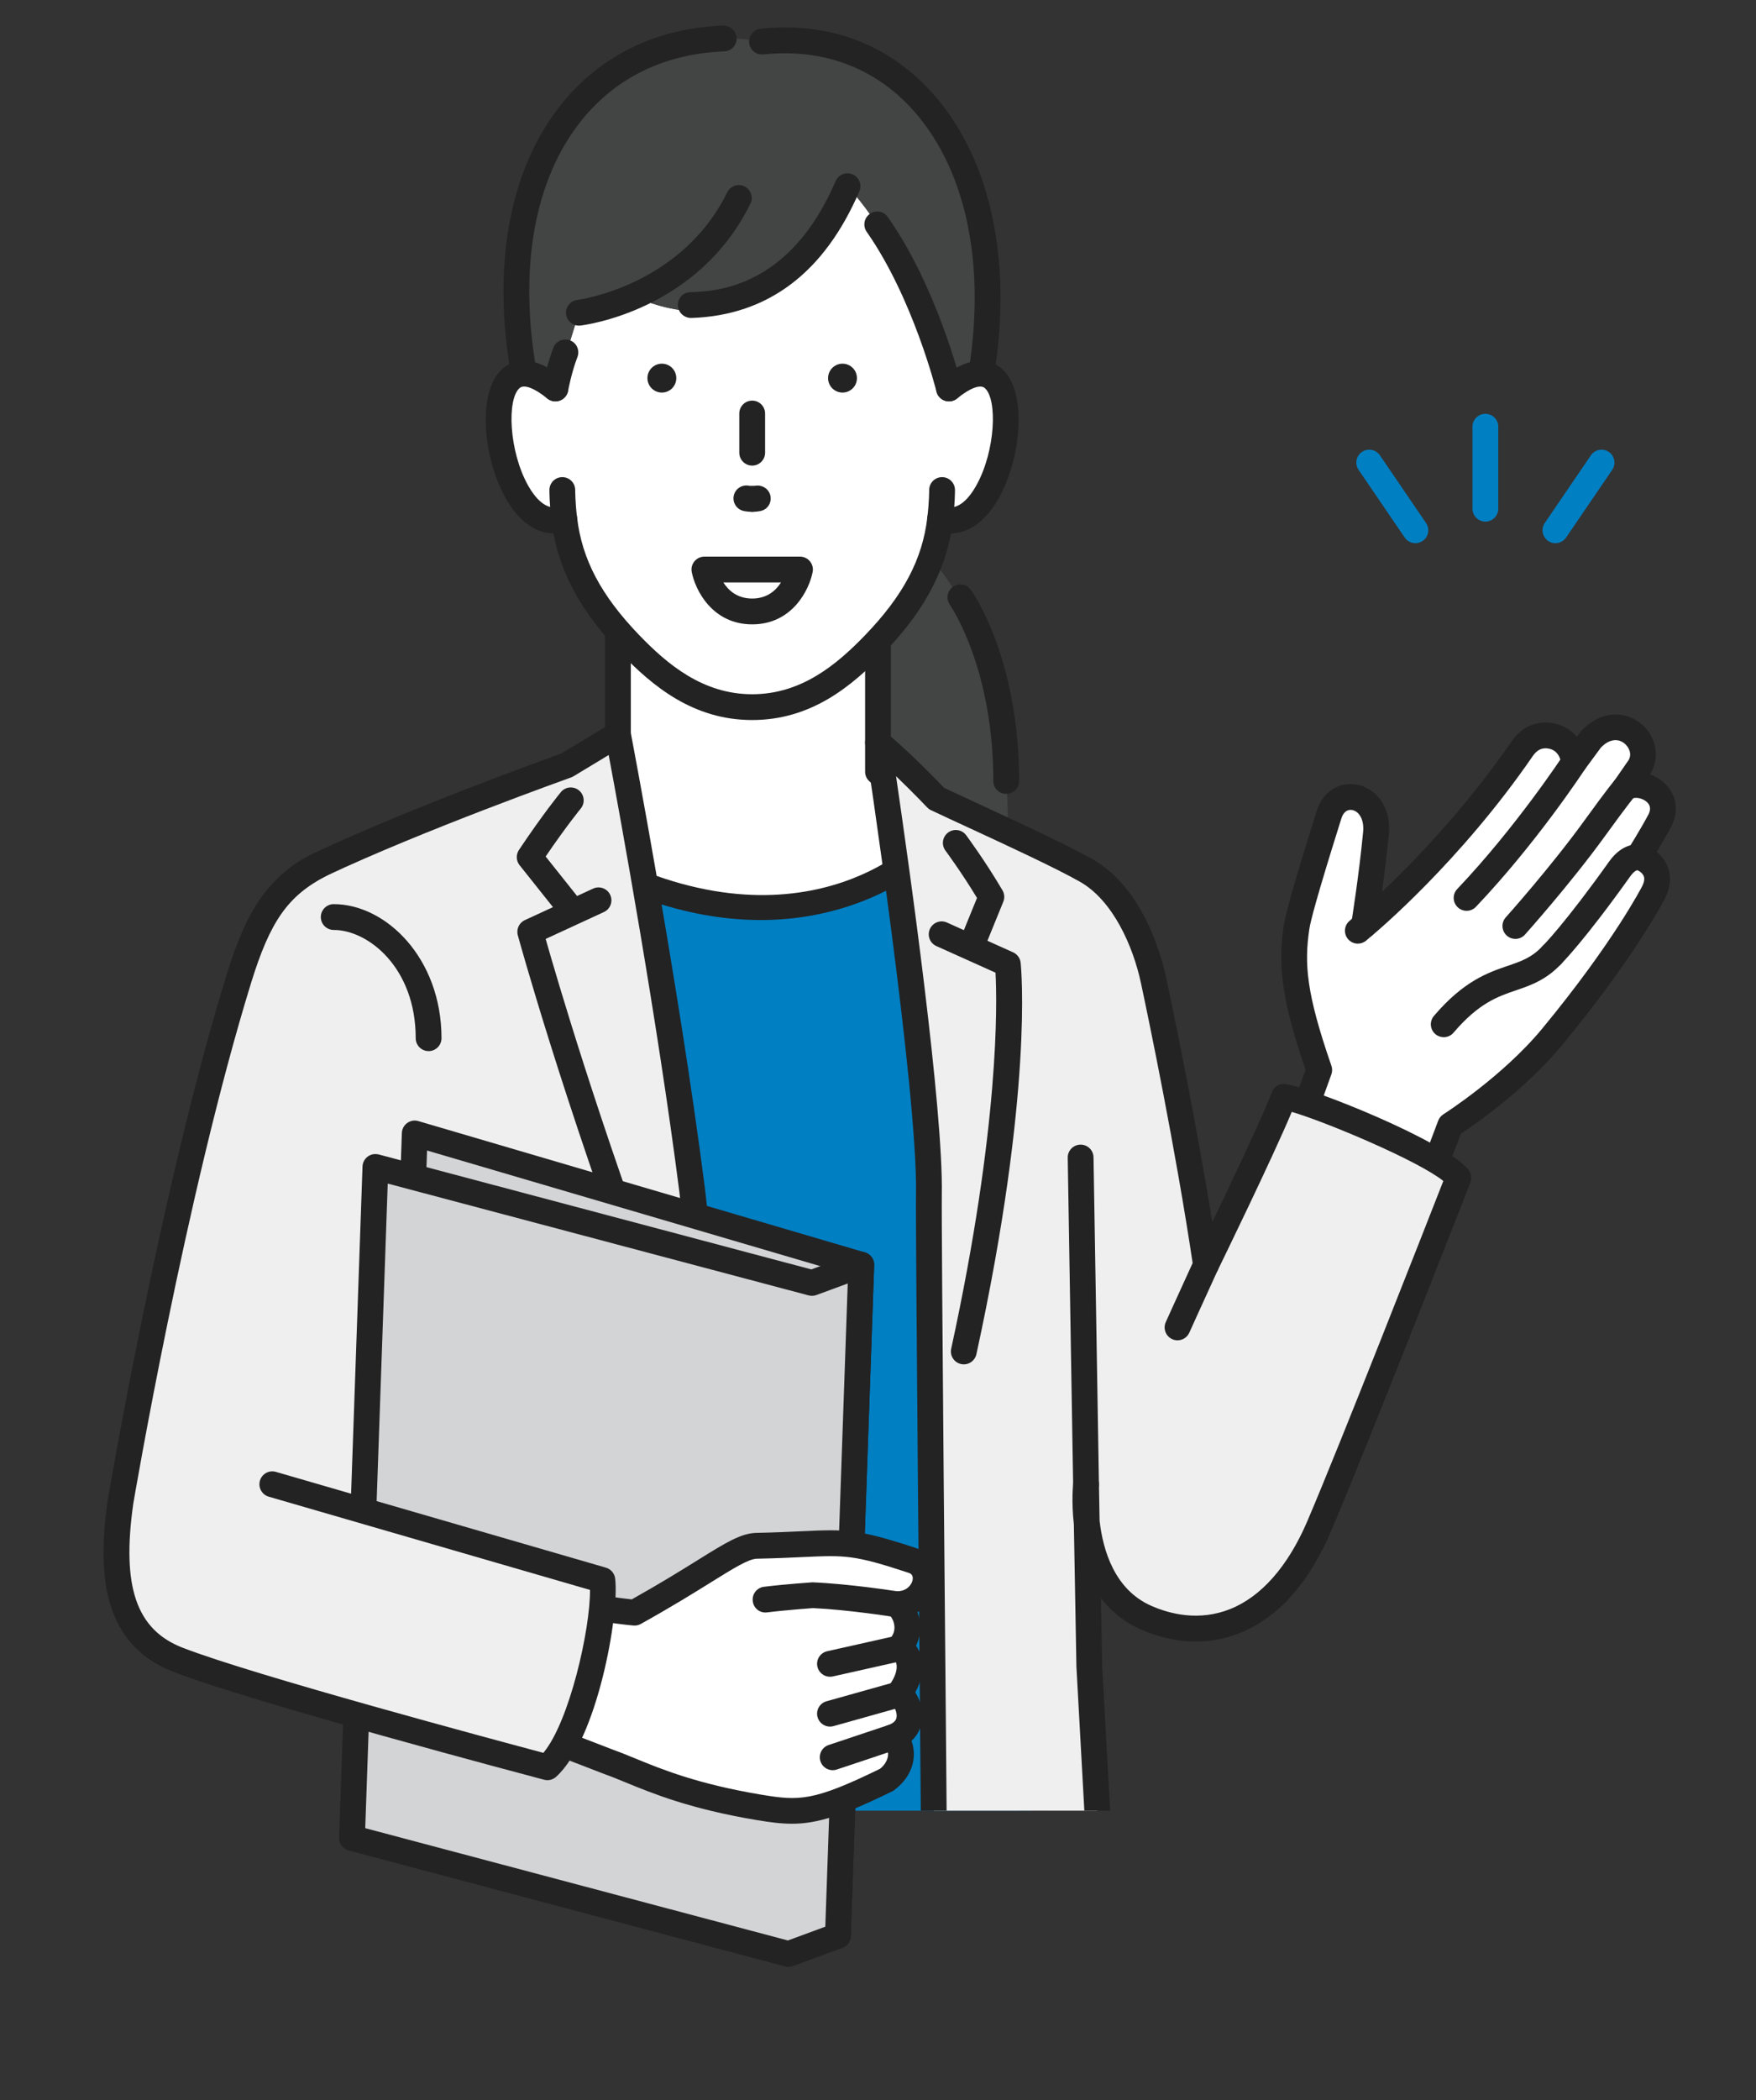 <?xml version="1.0" encoding="UTF-8"?>
<svg id="_レイヤー_1" data-name="レイヤー 1" xmlns="http://www.w3.org/2000/svg" xmlns:xlink="http://www.w3.org/1999/xlink" viewBox="0 0 1361.35 1627.09">
  <rect x="0" y="0" width="1361.35" height="1627.09" fill="#333333" stroke="none"/>
  <defs>
    <style>
      .cls-1 {
        fill: #fff;
      }

      .cls-2 {
        fill: none;
      }

      .cls-3 {
        fill: #007fc3;
      }

      .cls-4 {
        fill: #efefef;
      }

      .cls-5 {
        fill: #434444;
      }

      .cls-6 {
        fill: #232323;
      }

      .cls-7 {
        fill: #d3d4d6;
      }

      .cls-8 {
        clip-path: url(#clippath);
      }
    </style>
    <clipPath id="clippath">
      <rect class="cls-2" width="1361.35" height="1402.92"/>
    </clipPath>
  </defs>
  <g>
    <g class="cls-8">
      <g>
        <g>
          <path class="cls-1" d="M1057.46,717.03s6-37.16,9.26-71.56c2.84-29.89-29.03-37.78-36.35-14.29-2.48,7.95-22.96,72.27-25.18,87.11-4.06,27.2-3.23,50.87,17.55,110.72,0,0-27.67,76.98-33.41,90.93l94.98,57.89,40.03-106.02s46.89-29.61,79.05-68.55c57.03-69.06,78.82-112.43,78.82-112.43,8.68-17.88-7.74-26.66-12.15-26.6,0,0,9.61-15.06,16.96-28.9,9.53-20.85-15.75-32.39-27.19-24.85l10.99-15.87c11.87-19.98-15.65-44.74-36.99-22.21l-13.5,18.18s-1.3-16.11-16.18-19.99c-10.92-2.85-19.03,2.2-24.08,9.54-56.44,82.05-122.61,136.91-122.61,136.91Z"/>
          <path class="cls-6" d="M1084.32,987.82c-1.82,0-3.62-.49-5.21-1.46l-94.98-57.89c-4.2-2.56-5.92-7.79-4.04-12.34,4.92-11.93,26.7-72.3,32.05-87.19-19.73-57.6-21.16-83.14-16.85-112.11,1.43-9.53,9.38-37.29,24.34-84.82l1.18-3.79c4.6-14.73,17.59-23.12,31.54-20.21,13.21,2.66,26.46,15.82,24.32,38.42-1.46,15.45-3.49,31.52-5.27,44.59,23.71-22.44,64.29-64,100.42-116.54,8.4-12.19,21.06-17.09,34.83-13.57,7.07,1.86,12.21,5.61,15.85,9.98l3.3-4.43c15.79-16.76,33.99-15.21,45.32-6.6,12.79,9.67,16.28,26.45,8.29,39.88l-.22.31c3.7,1.33,7.24,3.32,10.31,5.96,9.86,8.46,12.34,20.98,6.61,33.5-3.93,7.42-8.32,14.92-11.74,20.59,2.34,1.89,4.52,4.22,6.27,6.97,5.21,8.18,5.4,18.18.56,28.16-.97,1.93-23,45.27-80.09,114.41-28.58,34.61-67.68,61.6-78.57,68.79l-38.87,102.95c-1.05,2.77-3.29,4.96-6.1,5.92-1.05.37-2.16.55-3.25.55ZM1001.7,915.75l77.52,47.25,35.77-94.73c.77-2.03,2.18-3.75,4.01-4.92.46-.29,45.97-29.26,76.68-66.46,55.48-67.17,77.37-110.12,77.59-110.55,2.31-4.77,1.25-7.07.9-7.83-1.15-2.48-4.02-4.1-5.03-4.36-3.56-.72-6.55-1.89-8.34-5.1-1.8-3.22-1.15-7.11.83-10.2.09-.16,9.48-14.9,16.56-28.22,1.73-3.83,1.28-6.91-1.71-9.47-3.7-3.16-9.23-3.57-11.16-2.32-3.99,2.6-9.31,2.03-12.65-1.37-3.35-3.44-3.8-8.75-1.07-12.68l11-15.88c2.81-4.79.22-10.29-3.54-13.14-5.34-4.04-12.08-2.71-17.98,3.5l-12.73,17.27c-2.48,3.36-6.82,4.82-10.78,3.65-4-1.15-6.88-4.65-7.22-8.81-.09-.82-1.18-9.16-8.74-11.13-3.43-.84-8.59-1.31-13.32,5.55-56.56,82.25-121.71,136.68-124.45,138.95-3.22,2.68-7.75,3.07-11.35.98-3.62-2.05-5.58-6.15-4.91-10.27.06-.37,6-37.25,9.19-70.9.97-10.29-3.65-16-8.36-16.93-3.89-.76-6.96,1.62-8.51,6.56l-1.2,3.83c-17.97,57.17-22.76,76.02-23.62,81.78-4,26.88-2.46,49.57,17.11,105.96.75,2.17.74,4.51-.03,6.66-1,2.75-21.45,59.65-30.46,83.36Z"/>
        </g>
        <path class="cls-6" d="M1174.8,727.45c-2.38,0-4.78-.84-6.68-2.56-4.11-3.69-4.45-10.02-.76-14.12.34-.39,34.44-38.42,60.8-74.8,18.71-25.88,23.72-31.6,24.23-32.17,3.69-4.12,10.02-4.45,14.12-.76,4.11,3.69,4.45,10.02.76,14.12-.16.18-4.93,5.68-22.91,30.53-26.99,37.27-61.78,76.05-62.12,76.45-1.97,2.21-4.71,3.32-7.44,3.32Z"/>
        <path class="cls-6" d="M1203.11,749.93c-2.59,0-5.18-1-7.13-2.99-3.87-3.95-3.82-10.27.11-14.14.17-.16,16.82-16.76,51.48-65.39,10.45-14.67,23.15-14.49,29-12.05,5.11,2.11,7.54,7.95,5.44,13.05-2,4.86-7.36,7.27-12.27,5.72-.77.02-3.04.88-5.89,4.88-35.97,50.45-53.06,67.36-53.76,68.07-1.94,1.89-4.47,2.85-6.99,2.85Z"/>
        <path class="cls-6" d="M1136.98,705.69c-2.48,0-4.96-.92-6.89-2.75-4-3.81-4.16-10.14-.35-14.14,45.43-47.75,81.86-103.14,82.22-103.69,3.04-4.63,9.23-5.92,13.85-2.89,4.62,3.01,5.92,9.22,2.89,13.83-1.52,2.32-37.79,57.48-84.46,106.54-1.96,2.07-4.61,3.11-7.25,3.11Z"/>
        <path class="cls-6" d="M1119.26,803.62c-2.29,0-4.61-.78-6.48-2.38-4.21-3.59-4.71-9.9-1.12-14.1,23.15-27.17,42.03-33.61,57.21-38.79,10.38-3.54,18.57-6.33,26.94-15.25,3.77-4.06,10.1-4.22,14.13-.47,4.03,3.79,4.24,10.12.46,14.14-11.78,12.56-23.62,16.6-35.08,20.53-14.18,4.82-28.85,9.84-48.45,32.81-1.97,2.32-4.79,3.52-7.61,3.52Z"/>
        <path class="cls-6" d="M1052.68,731.14c-2.81,0-5.61-1.17-7.59-3.48-3.59-4.2-3.12-10.51,1.07-14.1l4.78-4.1c4.19-3.59,10.5-3.12,14.1,1.05,3.59,4.2,3.12,10.51-1.07,14.1l-4.78,4.1c-1.88,1.62-4.2,2.42-6.51,2.42Z"/>
      </g>
      <g>
        <path class="cls-5" d="M687.6,428.42l29.35.65c52.97,45.74,70.97,179.95,62.31,240.82l-110.44-71.44s30.5-64.1,4.25-119.03c0,0,15.18-28.21,15.07-29.6-.11-1.38-.53-21.4-.53-21.4Z"/>
        <path class="cls-6" d="M780.07,615.1c-5.53,0-10-4.47-10-10,0-88.05-33.32-136-33.65-136.46-3.19-4.51-2.16-10.74,2.33-13.95,4.48-3.22,10.71-2.19,13.93,2.29,1.52,2.13,37.39,53.16,37.39,148.12,0,5.53-4.47,10-10,10Z"/>
      </g>
      <g>
        <polygon class="cls-1" points="579.86 454.51 479.05 454.51 479.05 746.12 579.86 804.4 837.04 737.39 680.68 597.93 680.68 454.51 579.86 454.51"/>
        <path class="cls-6" d="M579.87,814.4c-1.74,0-3.47-.45-5-1.35l-100.82-58.28c-3.1-1.78-5-5.08-5-8.65v-291.6c0-5.53,4.47-10,10-10h201.63c5.53,0,10,4.47,10,10v138.95l153.02,136.46c2.74,2.46,3.93,6.23,3.06,9.8-.86,3.59-3.62,6.41-7.2,7.32l-257.17,67.01c-.83.23-1.68.33-2.52.33ZM489.04,740.36l92.28,53.34,235.12-61.27-142.42-127.03c-2.12-1.89-3.34-4.61-3.34-7.46v-133.42h-181.63v275.84Z"/>
      </g>
      <g>
        <path class="cls-3" d="M809.65,939.84c-15.82-58.53-93.27-281.22-93.27-281.22,0,0-103.2,102.62-279.59-3.47l-53.74,309.06,77.46,567.38h332.82s32.14-533.21,16.32-591.75Z"/>
        <path class="cls-6" d="M793.32,1541.59h-332.81c-5,0-9.23-3.69-9.91-8.65l-77.46-567.38c-.14-1.02-.12-2.05.06-3.07l53.74-309.06c.57-3.24,2.7-6.02,5.69-7.38s6.47-1.17,9.32.53c167.08,100.51,263.38,8.89,267.4,4.94,2.44-2.38,5.95-3.42,9.3-2.62,3.34.78,6.05,3.2,7.18,6.45,3.16,9.1,77.75,223.69,93.49,281.89,16.05,59.43-14.69,573.12-16.01,594.96-.31,5.27-4.69,9.39-9.98,9.39ZM469.24,1521.59h314.67c11.1-186.45,28.06-534.84,16.08-579.12-13.31-49.26-71.48-218.24-88.42-267.19-32.03,22.99-127.27,73.79-267.39-4.3l-51.02,293.4,76.07,557.21Z"/>
      </g>
      <g>
        <path class="cls-4" d="M844.49,1291.17l14.81,268.89s-28.78,14.45-75.29,34.38c-19.79,8.48-57.72-6.59-59.09-64.36l-1.53-183.08s-3.71-397.81-3.26-421.51c1.53-80.9-39.46-350.16-39.46-350.16,20.28,16.83,45.37,43.36,45.37,43.36,32.56,15.38,90.56,41.28,116.21,55.85,28.18,16,45.33,53.58,52.04,85.06,10.38,48.7,28.52,139.29,40.64,220.47,0,0,50.23-102.88,60.38-130.23,18.6,2.25,120.73,43.96,135.32,62.71,0,0-79.37,203.22-107.94,269.97-33.62,78.53-88.65,90.78-134.15,70.84-55.14-24.17-46.58-103.34-46.58-103.34l2.54,141.15Z"/>
        <path class="cls-6" d="M772.8,1606.61c-8.88,0-18.19-2.73-26.43-8.03-11.31-7.27-30.44-25.8-31.45-68.26l-1.53-183.24c-.15-16.23-3.71-398.2-3.26-421.78,1.5-79.12-38.94-345.76-39.35-348.46-.62-4.1,1.35-8.16,4.96-10.21,3.59-2.03,8.11-1.64,11.31,1.02,18.09,15.02,39.43,37.05,44.93,42.81,7.91,3.71,17.2,8.01,27.08,12.58,32.18,14.88,68.64,31.74,88.12,42.81,39.41,22.4,53.51,75.82,56.88,91.66,5.38,25.2,22.37,106.56,35.8,189.38,15.6-32.44,39.54-82.93,46.06-100.51,1.61-4.36,5.97-7.05,10.58-6.45,19.81,2.38,124.99,44.61,142.01,66.48,2.17,2.77,2.71,6.48,1.43,9.77-.8,2.03-79.77,204.14-108.08,270.27-17.37,40.61-41.26,67.15-71,78.93-24.03,9.53-50.43,8.52-76.36-2.85-13.38-5.86-23.44-14.43-30.98-24.28l.94,52.56,14.8,268.71c.22,3.96-1.93,7.7-5.49,9.49-.29.14-29.59,14.8-75.84,34.63-4.68,1.99-9.83,2.97-15.16,2.97ZM694.67,601.41c10.42,71.11,36.72,257.97,35.47,324.28-.44,23.28,3.22,417.25,3.26,421.21l1.53,183.11c.78,33.07,14.28,46.62,22.26,51.76,9.17,5.88,18.06,5.57,22.9,3.48,33.71-14.43,58.23-26.07,68.87-31.23l-14.44-262.29c0-.12-.02-.23-.02-.37l-1.98-110.39c-1.97-17.34-.64-30.64-.5-32.01.57-5.27,5.17-9.53,10.39-8.91,5.27.23,9.45,4.53,9.55,9.8l.51,28.5c2.59,22.73,11.56,53.36,40.09,65.86,14.61,6.43,37.06,12.05,60.97,2.56,24.25-9.59,44.99-33.16,59.98-68.16,25.4-59.36,91.97-229.18,105.44-263.59-19.68-15.8-91.31-45.9-117.5-53.52-14.62,35.06-55.62,119.08-57.52,122.97-1.91,3.91-6.16,6.13-10.51,5.49-4.33-.66-7.72-4.08-8.37-8.4-13.76-92.23-34.49-191.6-40.52-219.86-6.06-28.4-21.64-63.93-47.21-78.46-18.76-10.66-56.4-28.07-86.63-42.05-10.65-4.92-20.61-9.51-28.91-13.44-1.12-.53-2.14-1.27-3-2.17-.17-.18-11.07-11.68-24.11-24.16Z"/>
      </g>
      <path class="cls-6" d="M841.96,1160.02c-5.45,0-9.91-4.38-10-9.84l-4.2-253.16c-.09-5.51,4.32-10.06,9.83-10.16h.17c5.45,0,9.91,4.38,10,9.84l4.2,253.16c.09,5.51-4.32,10.06-9.83,10.16h-.17Z"/>
      <g>
        <path class="cls-4" d="M180.19,774.87c24.66-64.67,32.46-88.28,68.34-105.19,76.56-36.08,190.82-76.72,190.82-76.72l39.69-23.99s36.98,192.67,57.51,352.88c14.08,109.84,23,637.09,23,637.09-5.36,61.74-53.09,58.15-53.09,58.15-188.45-34.25-240.24-59.58-240.24-59.58l18.15-193.82,8.39-90.27-158.53-122.26,45.95-376.31Z"/>
        <path class="cls-6" d="M507.27,1627.09c-.95,0-1.48-.02-1.54-.02-188.7-34.24-241.72-59.51-243.89-60.57-3.73-1.84-5.95-5.78-5.57-9.92l26.03-278.59-154.16-118.91c-2.8-2.15-4.25-5.62-3.82-9.12l45.95-376.31c.1-.8.29-1.6.58-2.34l2.78-7.32c22.99-60.39,32.5-85.39,70.64-103.36,72.41-34.12,179.5-72.71,190.77-76.76l38.83-23.46c2.79-1.7,6.24-1.89,9.24-.59,2.99,1.33,5.15,4.04,5.76,7.25.37,1.93,37.28,194.82,57.61,353.52,13.98,109.14,22.71,616.64,23.09,638.18-5.61,65.12-53.08,68.32-62.29,68.32ZM276.88,1551.14c18.61,7.27,81.8,28.95,231.39,56.11,2.71-.12,37,.72,41.34-49.16-.13-4.24-9.11-526.91-22.97-634.96-17.07-133.24-45.89-290.8-54.75-338.14l-27.35,16.52c-.58.35-1.19.64-1.83.86-1.13.41-114.68,40.9-189.91,76.35-30.85,14.55-38.31,34.16-60.48,92.4l-2.35,6.17-45.11,369.45,154.01,118.79c2.71,2.09,4.17,5.43,3.86,8.83l-25.85,276.78Z"/>
      </g>
      <path class="cls-6" d="M506.85,1021.29c-4.05,0-7.86-2.48-9.37-6.48-61.58-164.38-95.71-288.95-96.05-290.18-1.28-4.73,1.03-9.67,5.46-11.72l21.8-10.06-25.89-32.5c-2.71-3.4-2.91-8.16-.49-11.8,19.04-28.46,31.93-44.14,32.48-44.79,3.51-4.28,9.82-4.86,14.07-1.35,4.26,3.52,4.86,9.82,1.35,14.08-.12.14-11,13.38-27.2,37.13l24.37,30.61,12.42-5.74c5.02-2.3,10.96-.12,13.27,4.88,2.31,5.02.13,10.96-4.89,13.28l-19.54,9.02c-.11.04-.21.1-.32.14l-25.3,11.68c8.55,30.14,40.93,140.74,93.2,280.27,1.93,5.18-.68,10.94-5.86,12.87-1.15.45-2.34.64-3.51.64Z"/>
      <path class="cls-6" d="M747.21,1057.11c-.7,0-1.42-.08-2.14-.23-5.39-1.17-8.82-6.5-7.65-11.89,37.52-172.4,35.62-268.07,34.36-291.35l-45.86-20.62c-5.04-2.27-7.29-8.18-5.02-13.22,2.29-5.04,8.19-7.3,13.22-5.02l13.13,5.9,10.18-24.96c-12.16-20.08-24.34-36.48-24.47-36.66-3.29-4.43-2.37-10.7,2.06-14,4.42-3.3,10.69-2.36,13.99,2.05.59.8,14.67,19.79,28.17,42.7,1.58,2.7,1.83,5.96.64,8.85l-12.32,30.25,19.92,8.96c3.24,1.46,5.47,4.53,5.84,8.07.43,4,9.87,100.33-34.3,303.32-1.03,4.67-5.17,7.87-9.77,7.87Z"/>
      <path class="cls-6" d="M912.88,1038.48c-1.37,0-2.77-.27-4.1-.88-5.04-2.29-7.28-8.2-5-13.24,0,0,8.73-19.34,22.06-48.46,2.29-5.02,8.22-7.21,13.25-4.94,5.02,2.3,7.23,8.24,4.93,13.26-13.3,29.06-22.01,48.36-22.02,48.38-1.67,3.69-5.3,5.88-9.12,5.88Z"/>
      <g>
        <path class="cls-1" d="M760.48,289.58l-24.79,11.41s-26.73-100.34-78.66-156.7c-24.54,82.77-93.78,113.56-157.65,88.57,0,0-27.36,18.39-50.6,9.45l-18.2,58.68-24.17-11.4c-39.15-.31-15.65,127.99,31.01,112.39,7.43,36.63,26.04,69.17,51.95,96.05,26,26.97,59.68,49.85,93.76,49.85s67.75-22.89,93.75-49.85c25.92-26.88,44.53-59.42,51.95-96.05,46.42,15.51,69.92-111.36,31.64-112.4Z"/>
        <path class="cls-5" d="M590.76,32.21c-134.63-22.51-211.25,106.85-184.58,257.26l24.41,11.52,18.2-58.68c23.24,8.93,50.6-9.45,50.6-9.45,63.86,24.99,133.11-5.8,157.65-88.57h0c51.93,56.36,78.66,156.71,78.66,156.71l25.03-11.52c25.19-154.44-49.59-269.78-169.97-257.26Z"/>
        <path class="cls-6" d="M735.69,310.98c-4.49,0-8.57-3.05-9.7-7.6-.18-.72-18.21-72.64-54.08-123.75-3.17-4.51-2.08-10.76,2.44-13.93,4.54-3.18,10.76-2.07,13.93,2.44,38.07,54.22,56.37,127.34,57.13,130.43,1.33,5.37-1.95,10.78-7.31,12.11-.8.2-1.61.29-2.4.29Z"/>
        <path class="cls-6" d="M535.78,246.37c-5.37,0-10.06-4.24-10.24-9.65-.19-5.51,3.88-10.14,9.4-10.33,19.42-.66,77.01-2.64,112.9-86.05,2.18-5.1,8.08-7.46,13.14-5.23,5.07,2.17,7.41,8.07,5.23,13.12-27.15,63.11-70.91,96.11-130.09,98.14h-.35Z"/>
        <path class="cls-6" d="M448.77,252.31c-5,0-9.31-3.73-9.91-8.83-.65-5.47,3.26-10.45,8.74-11.09.8-.1,80.36-10.53,116.21-83.4,2.44-4.94,8.48-6.99,13.39-4.55,4.95,2.42,6.99,8.42,4.56,13.38-40.76,82.85-128.12,93.98-131.82,94.43-.39.04-.78.06-1.17.06Z"/>
        <path class="cls-6" d="M430.6,310.98c-.61,0-1.21-.06-1.83-.18-5.43-1-9.01-6.21-8.02-11.64.12-.64,3.01-16.19,8.25-29.75,1.98-5.14,7.78-7.66,12.93-5.72,5.16,1.99,7.71,7.79,5.72,12.95-4.55,11.76-7.21,26.02-7.24,26.15-.89,4.8-5.1,8.18-9.82,8.18Z"/>
        <path class="cls-6" d="M437.41,411.98c-4.97,0-9.28-3.69-9.91-8.75-1.55-12.32-1.57-23.09-1.57-23.54,0-5.53,4.47-10,10-10h0c5.52,0,10,4.47,10,10,0,.1.02,10.02,1.42,21.04.69,5.47-3.19,10.49-8.67,11.17-.42.06-.85.08-1.26.08Z"/>
        <path class="cls-6" d="M760.73,299.48c-.54,0-1.07-.04-1.62-.14-5.45-.88-9.15-6.02-8.26-11.46,13.88-85.1-2.7-159.88-45.48-205.23-29.39-31.15-68.71-45.14-113.58-40.49-5.58.64-10.41-3.42-10.98-8.91-.58-5.49,3.42-10.41,8.91-10.98,51.37-5.33,96.37,10.8,130.21,46.66,47.09,49.9,65.56,130.88,50.67,222.15-.8,4.92-5.05,8.4-9.86,8.4Z"/>
        <path class="cls-6" d="M406.16,299.48c-4.76,0-8.97-3.4-9.83-8.26-15.22-85.84-1.29-160.72,39.21-210.88,30.47-37.7,73.76-58.63,125.2-60.51,5.01-.18,10.15,4.1,10.35,9.63s-4.11,10.16-9.63,10.37c-45.48,1.66-83.64,20-110.35,53.09-36.82,45.57-49.28,114.77-35.09,194.82.97,5.43-2.66,10.62-8.1,11.58-.6.1-1.18.16-1.76.16Z"/>
        <path class="cls-6" d="M583.14,360.75c-5.53,0-10-4.47-10-10v-30.35c0-5.53,4.47-10,10-10s10,4.47,10,10v30.35c0,5.53-4.47,10-10,10Z"/>
        <g>
          <circle class="cls-6" cx="653.16" cy="292.97" r="11.19"/>
          <circle class="cls-6" cx="513.12" cy="292.97" r="11.19"/>
        </g>
        <g>
          <path class="cls-6" d="M583.14,396.57c-3.98,0-6.53-.62-7.22-.82-5.31-1.5-8.41-7.03-6.91-12.34,1.47-5.23,6.82-8.22,12.07-6.99.16.04.87.16,2.06.16,5.53,0,10,4.47,10,10s-4.47,10-10,10Z"/>
          <path class="cls-6" d="M583.14,396.57c-5.53,0-10-4.47-10-10s4.47-10,10-10c1.35,0,2.09-.16,2.1-.16,5.27-1.04,10.65,2.11,11.94,7.36,1.28,5.23-1.64,10.51-6.83,11.97-.68.2-3.23.82-7.22.82Z"/>
        </g>
        <path class="cls-6" d="M583.14,557.88c-45.73,0-77.2-26.23-101.94-51.91-18.92-19.61-44.17-50-52.16-92.66-14.1-.23-27.21-9.77-37.09-27.4-17.64-31.48-22.42-83.4-1.92-100.62,6.86-5.72,22.02-12.32,46.88,7.95,4.28,3.5,4.92,9.79,1.44,14.06-3.49,4.32-9.77,4.94-14.07,1.45-9.87-8.03-17.91-11.11-21.38-8.14-10.06,8.46-8.39,48.95,6.5,75.55,5.32,9.47,14.01,19.96,24.87,16.35,2.83-.92,5.99-.57,8.54,1.05,2.54,1.62,4.22,4.3,4.56,7.29,3.75,32.42,18.62,60.57,48.22,91.27,21.84,22.64,49.31,45.78,87.55,45.78s65.72-23.14,87.56-45.78c29.6-30.7,44.47-58.85,48.22-91.27.34-2.99,2.02-5.66,4.56-7.29,2.55-1.62,5.7-1.97,8.54-1.05,10.92,3.61,19.56-6.86,24.86-16.35,14.9-26.6,16.56-67.09,6.51-75.55-3.51-2.93-11.5.1-21.38,8.14-4.29,3.5-10.58,2.87-14.07-1.45-3.49-4.28-2.84-10.57,1.44-14.06,24.9-20.29,40.07-13.67,46.88-7.95,20.51,17.23,15.71,69.14-1.92,100.62-9.87,17.64-22.98,27.17-37.08,27.4-7.99,42.66-33.24,73.05-52.16,92.66-24.75,25.68-56.21,51.91-101.95,51.91Z"/>
        <path class="cls-6" d="M728.86,411.98c-.41,0-.84-.02-1.26-.08-5.48-.68-9.37-5.7-8.67-11.17,1.4-11.02,1.42-20.94,1.42-21.04,0-5.53,4.48-10,10-10h0c5.53,0,10,4.47,10,10,0,.45-.02,11.21-1.57,23.54-.63,5.06-4.94,8.75-9.91,8.75Z"/>
        <path class="cls-6" d="M583.14,483.75c-30.92,0-44.17-26.56-46.87-40.61-.56-2.93.21-5.96,2.12-8.24,1.89-2.3,4.73-3.63,7.71-3.63h74.09c2.98,0,5.81,1.33,7.71,3.63,1.9,2.29,2.68,5.31,2.12,8.24-2.7,14.04-15.95,40.61-46.88,40.61ZM560.79,451.27c3.94,6.21,10.77,12.48,22.34,12.48s18.42-6.27,22.35-12.48h-44.7Z"/>
      </g>
    </g>
    <g>
      <path class="cls-6" d="M332.28,814.4c-5.53,0-10-4.47-10-10,0-54.73-36.91-83.87-63.56-83.87-5.53,0-10-4.47-10-10s4.47-10,10-10c40.35,0,83.56,41.74,83.56,103.87,0,5.53-4.47,10-10,10Z"/>
      <g>
        <polygon class="cls-7" points="303.38 1398.17 649.57 1499.88 667.72 979.93 321.54 878.22 303.38 1398.17"/>
        <path class="cls-6" d="M649.57,1509.89c-.95,0-1.89-.14-2.82-.41l-346.19-101.72c-4.38-1.29-7.33-5.37-7.17-9.94l18.15-519.96c.11-3.09,1.63-5.96,4.14-7.75,2.51-1.82,5.69-2.38,8.67-1.48l346.19,101.72c4.38,1.29,7.33,5.37,7.17,9.94l-18.15,519.96c-.11,3.09-1.63,5.96-4.14,7.75-1.72,1.25-3.77,1.89-5.85,1.89ZM313.64,1390.77l326.39,95.9,17.43-499.34-326.39-95.9-17.43,499.34Z"/>
      </g>
      <g>
        <polygon class="cls-7" points="629.47 994 291.04 904.14 272.88 1424.09 611.31 1513.95 649.57 1499.87 667.72 979.92 629.47 994"/>
        <path class="cls-6" d="M611.31,1523.95c-.86,0-1.73-.12-2.57-.33l-338.43-89.86c-4.5-1.19-7.59-5.35-7.42-10.02l18.15-519.94c.11-3.05,1.59-5.86,4.03-7.68s5.57-2.36,8.53-1.64l335.38,89.06,35.28-12.99c3.13-1.19,6.62-.66,9.32,1.27,2.71,1.95,4.25,5.12,4.13,8.46l-18.15,519.94c-.14,4.06-2.72,7.64-6.53,9.02l-38.26,14.08c-1.11.41-2.29.62-3.46.62ZM283.16,1416.47l327.67,87.01,28.99-10.68,17.39-498.34-24.28,8.93c-1.93.72-4.05.8-6.03.29l-326.31-86.64-17.44,499.43Z"/>
      </g>
      <g>
        <g>
          <path class="cls-1" d="M429,1237.67c30.7,9.11,62.91,11.8,62.91,11.8,59.44-33.02,79.46-51.48,94.67-51.8,67.12-1.4,64.19-7.3,120.77,11.37,18.98,6.19,10.1,35.75-13.95,33.72,5.37,0,17.73,19.42,3.15,34.46,5.38,0,16.34,14.26,0,35.64,5.38,0,18.6,25.14-4.98,33.3,5.37,0,14.51,19.3-4.99,33.29-53.03,25.9-66.15,26.23-98.27,20.87-64.65-10.79-93.68-27.15-115.75-34.95l-101.18-39.05,57.61-88.66Z"/>
          <path class="cls-6" d="M613.89,1413.03c-8.5,0-17.02-1.13-27.2-2.83-51.48-8.57-80.65-20.57-101.95-29.3-5.69-2.34-10.75-4.43-15.49-6.09l-101.46-39.14c-2.81-1.09-4.98-3.38-5.91-6.25s-.52-6.02,1.12-8.54l57.61-88.65c2.42-3.71,6.99-5.39,11.23-4.14,24.03,7.13,49.41,10.23,57.92,11.13,21.94-12.29,38.06-22.3,51.1-30.41,21.65-13.48,33.57-20.88,45.51-21.13,14.71-.31,26.04-.84,35.35-1.27,33.82-1.56,42.92-1.97,88.76,13.14,12.35,4.02,19.19,15.86,16.58,28.73-1.69,8.32-7.25,16.37-15.79,20.88,3.26,8.81,2.81,17.93-1.1,25.94.77,1.07,1.47,2.25,2.1,3.5,2.36,4.79,6.2,16.64-2.71,32.68,2.68,4.04,4.44,8.89,5.14,12.95,1.35,8.07-.45,17.62-8.08,24.61.16.43.3.84.44,1.27,3.41,10.61,1.35,26.02-14.65,37.48-39.45,19.38-58.94,25.45-78.54,25.45ZM386.51,1321.45l89.68,34.59c4.75,1.68,10.12,3.89,16.15,6.35,20.42,8.4,48.38,19.86,97.64,28.09,29.67,4.94,40.52,5.25,92.24-20,3.07-2.38,5.7-6.13,6.19-10,.28-2.32-.24-4.12-.68-5.08-3.09-1.29-5.41-4.08-6-7.56-.81-4.82,1.98-9.51,6.59-11.11,5.86-2.03,6.46-4.82,6.66-5.72.7-3.26-.95-7.17-2.12-8.85-2.26-.9-4.14-2.6-5.25-4.84-1.69-3.42-1.29-7.48,1.02-10.51,8.49-11.11,6.76-17.93,5.43-19.88-2.96-.78-5.46-2.89-6.69-5.78-1.56-3.71-.77-7.99,2.03-10.86,2.93-3.03,4.24-6.31,4.01-10.04-.23-3.79-1.96-6.74-2.96-7.93-4.25-1.31-7.22-5.35-7.02-9.98.25-5.8,5.78-10.2,11.34-9.49,8.36.47,12.06-5.33,12.71-8.52.9-4.43-2.09-5.39-3.21-5.76-42.35-13.98-49.06-13.63-81.59-12.17-9.45.45-20.94.98-35.87,1.29-6.45.14-17.94,7.29-35.35,18.11-13.04,8.12-30.9,19.22-54.68,32.44-1.71.96-3.7,1.39-5.68,1.21-1.26-.1-28.83-2.48-57.7-10.14l-46.88,72.15ZM696.54,1322.88h.03-.03Z"/>
        </g>
        <path class="cls-6" d="M643.44,1299.15c-4.58,0-8.7-3.16-9.75-7.81-1.21-5.39,2.18-10.74,7.57-11.95l53.12-11.91c5.39-1.11,10.74,2.21,11.94,7.58,1.21,5.39-2.18,10.74-7.57,11.95l-53.12,11.91c-.73.16-1.47.23-2.2.23Z"/>
        <path class="cls-6" d="M643.44,1337.78c-4.37,0-8.38-2.89-9.62-7.3-1.49-5.31,1.61-10.84,6.92-12.32l53.12-14.9c5.35-1.45,10.84,1.62,12.33,6.93s-1.61,10.84-6.92,12.32l-53.12,14.9c-.91.25-1.82.37-2.71.37Z"/>
        <path class="cls-6" d="M645.55,1371.55c-4.19,0-8.09-2.64-9.48-6.84-1.75-5.23,1.07-10.9,6.32-12.66l46.04-15.37c5.21-1.78,10.9,1.07,12.65,6.33,1.75,5.23-1.07,10.9-6.32,12.66l-46.04,15.37c-1.04.35-2.12.51-3.16.51Z"/>
        <path class="cls-6" d="M693.42,1252.76c-.52,0-1.04-.04-1.58-.12-.34-.06-34.42-5.43-61.64-6.68.06.04-19.56,1.37-35.48,3.32-5.69.72-10.49-3.22-11.14-8.71-.67-5.47,3.22-10.47,8.7-11.13,16.84-2.07,37.68-3.46,37.68-3.46,29.48,1.29,63.58,6.68,65.03,6.89,5.45.88,9.17,6,8.3,11.45-.78,4.92-5.03,8.44-9.86,8.44Z"/>
      </g>
      <path class="cls-4" d="M466.97,1224.24l-255.84-74.22,37.41-480.34c-32.68,16.99-47.76,38.15-63.45,89.01-51.56,167.1-91.64,404.9-91.64,404.9-9.07,63.99.46,105.17,44.29,122.29,60.42,23.61,286.66,83.4,286.66,83.4,27.79-24.98,45.93-118.18,42.58-145.05Z"/>
      <path class="cls-6" d="M424.39,1379.28c-.85,0-1.71-.12-2.56-.33-9.26-2.44-227.48-60.2-287.74-83.75-58.27-22.77-57.62-83.05-50.55-133.03.44-2.64,40.82-240.62,91.99-406.43,16.51-53.55,33.13-76.62,68.4-94.94,4.89-2.62,10.94-.66,13.49,4.26,2.54,4.9.63,10.94-4.27,13.48-30,15.61-43.67,35.02-58.52,83.11-50.77,164.55-90.93,401.23-91.33,403.59-9.06,63.98,2.31,97.36,38.07,111.33,53.89,21.05,244.45,72.11,279.89,81.54,20.31-24.39,36.38-95.94,36.15-126.23l-249.07-72.25c-5.3-1.54-8.36-7.09-6.82-12.4,1.52-5.29,7.04-8.4,12.38-6.82l255.85,74.22c3.84,1.11,6.65,4.41,7.14,8.38,3.45,27.71-13.95,125.06-45.82,153.71-1.87,1.66-4.25,2.56-6.69,2.56Z"/>
    </g>
  </g>
  <g>
    <path class="cls-3" d="M1151.55,404.13c-5.53,0-10-4.47-10-10v-63.5c0-5.53,4.47-10,10-10s10,4.47,10,10v63.5c0,5.53-4.47,10-10,10Z"/>
    <path class="cls-3" d="M1097.28,420.86c-3.19,0-6.34-1.52-8.27-4.38l-35.76-52.44c-3.12-4.55-1.93-10.78,2.63-13.89,4.59-3.07,10.78-1.93,13.9,2.64l35.76,52.44c3.12,4.55,1.93,10.78-2.63,13.89-1.73,1.17-3.68,1.74-5.62,1.74Z"/>
    <path class="cls-3" d="M1205.84,420.86c-1.94,0-3.9-.57-5.62-1.74-4.56-3.11-5.74-9.34-2.63-13.89l35.76-52.44c3.12-4.59,9.34-5.72,13.9-2.64,4.56,3.11,5.74,9.34,2.63,13.89l-35.76,52.44c-1.93,2.85-5.08,4.38-8.27,4.38Z"/>
  </g>
</svg>